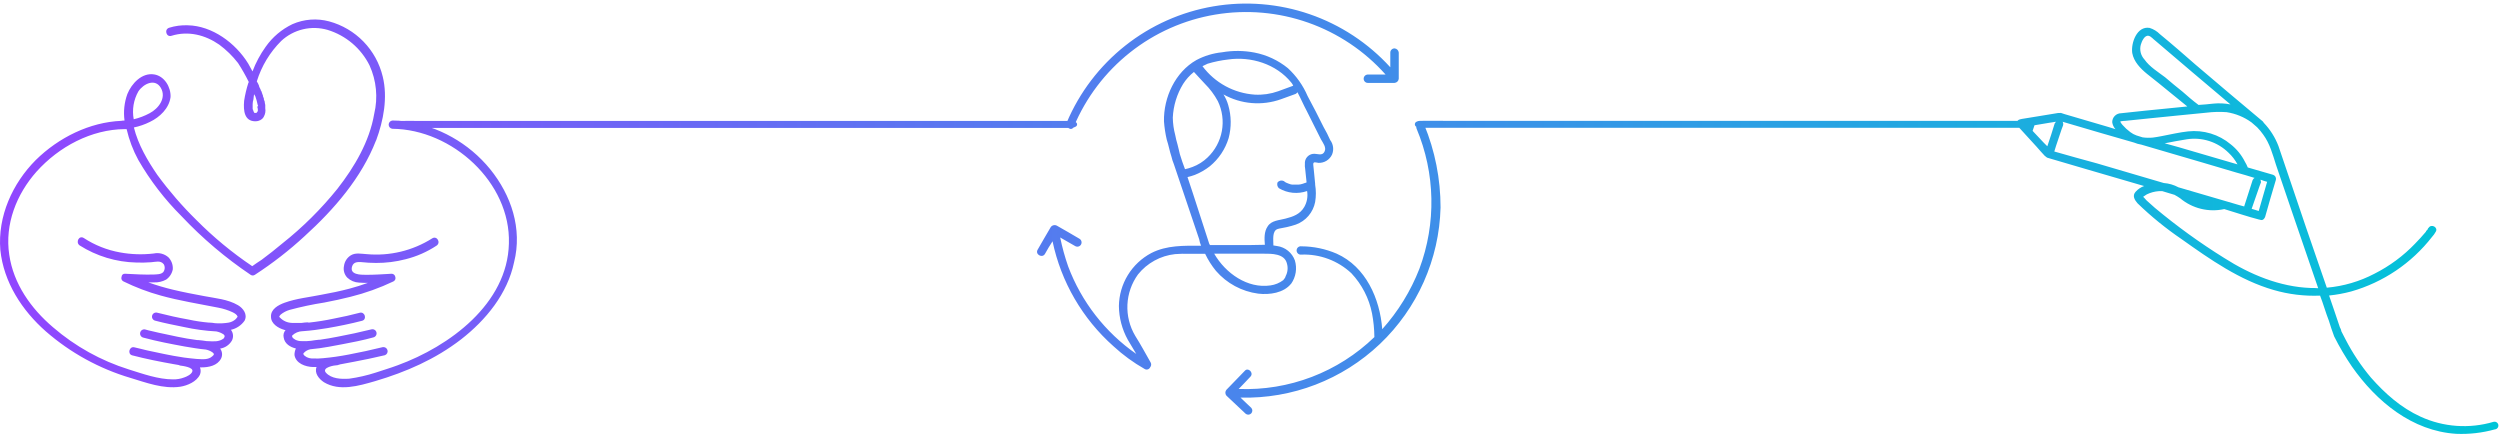 <svg width="680" height="119" viewBox="0 0 680 119" fill="none" xmlns="http://www.w3.org/2000/svg">
<path d="M552.001 33.14C552.119 33.207 552.218 33.304 552.287 33.422C552.355 33.54 552.391 33.674 552.391 33.81C552.391 33.946 552.355 34.08 552.287 34.198C552.218 34.315 552.119 34.413 552.001 34.48C551.702 34.669 551.354 34.767 551.001 34.76H550.751C548.581 34.76 546.411 34.76 544.231 34.76H386.231C385.877 34.767 385.529 34.669 385.231 34.48C385.112 34.413 385.014 34.315 384.945 34.198C384.876 34.08 384.84 33.946 384.84 33.81C384.84 33.674 384.876 33.54 384.945 33.422C385.014 33.304 385.112 33.207 385.231 33.14C385.532 32.958 385.879 32.865 386.231 32.87H386.481C388.651 32.82 390.831 32.87 393.001 32.87H551.001C551.353 32.865 551.699 32.958 552.001 33.14ZM678.571 116.8C675.164 117.742 671.632 118.147 668.101 118C656.101 117.26 646.381 109.19 639.741 99.73C637.939 97.1 636.319 94.35 634.891 91.5C634.381 90.11 633.891 88.7 633.481 87.31C632.591 85.04 631.951 82.69 631.061 80.41C626.789 80.585 622.516 80.065 618.411 78.87C609.221 76.22 601.171 70.58 593.411 65.06C589.138 62.157 585.123 58.892 581.411 55.3C580.651 54.42 579.881 53.25 580.901 52.15C581.526 51.45 582.317 50.917 583.201 50.6C577.961 49.06 572.601 47.52 567.361 45.98C563.911 44.98 560.471 43.98 557.141 42.98C557.064 42.938 556.978 42.914 556.891 42.91C556.705 42.814 556.534 42.693 556.381 42.55C556.381 42.47 556.251 42.47 556.251 42.47C555.481 41.67 554.721 40.79 553.951 39.91C552.291 38.07 550.501 36.16 548.841 34.32C548.707 34.182 548.612 34.011 548.564 33.825C548.517 33.639 548.519 33.444 548.571 33.259C548.622 33.074 548.721 32.905 548.858 32.77C548.995 32.635 549.165 32.539 549.351 32.49C549.481 32.41 549.861 32.41 549.991 32.34C553.061 31.82 555.991 31.39 558.931 30.88C559.474 30.753 560.033 30.699 560.591 30.72L561.491 31.02C565.571 32.19 569.491 33.37 573.491 34.54C574.261 34.76 574.771 34.91 575.411 35.13C574.925 34.604 574.614 33.94 574.521 33.23C574.521 32.587 574.775 31.971 575.229 31.515C575.683 31.06 576.298 30.803 576.941 30.8C581.281 30.29 585.501 29.92 589.841 29.47C591.501 29.33 593.161 29.11 594.951 28.96L590.351 25.22C588.181 23.45 586.141 21.77 583.971 20.08C582.181 18.61 580.391 16.77 579.971 14.42C579.581 11.7 581.241 7 584.691 7.59C585.755 7.919 586.72 8.506 587.501 9.3C590.821 12.02 594.021 14.82 597.211 17.61C603.211 22.74 609.341 27.89 615.471 33.02C615.601 33.1 615.601 33.24 615.731 33.39C617.472 35.205 618.833 37.35 619.731 39.7C622.281 47.12 624.731 54.53 627.271 61.95C629.181 67.38 630.971 72.82 632.891 78.25C637.434 77.85 641.853 76.551 645.891 74.43C649.992 72.356 653.712 69.6 656.891 66.28C657.891 65.28 658.891 64.15 659.831 63.05C659.831 62.97 659.951 62.83 659.951 62.76L660.081 62.68C660.081 62.62 660.341 62.46 660.341 62.32C660.341 62.18 660.461 62.09 660.591 61.95C661.361 60.78 663.271 61.88 662.511 63.05C662.236 63.553 661.901 64.02 661.511 64.44C655.942 71.6 648.236 76.799 639.511 79.28C637.544 79.807 635.537 80.175 633.511 80.38C634.511 83.32 635.511 86.18 636.451 89.04C636.643 89.346 636.776 89.685 636.841 90.04V90.1L638.001 92.35C639.906 96.045 642.217 99.516 644.891 102.7C648.721 107.03 653.071 110.92 658.431 113.35C664.646 116.189 671.68 116.683 678.231 114.74C678.373 114.701 678.522 114.691 678.667 114.713C678.813 114.735 678.953 114.787 679.077 114.867C679.201 114.946 679.307 115.05 679.388 115.173C679.47 115.296 679.524 115.435 679.548 115.581C679.572 115.726 679.565 115.875 679.528 116.018C679.49 116.16 679.424 116.293 679.331 116.408C679.239 116.523 679.124 116.618 678.993 116.685C678.862 116.753 678.718 116.792 678.571 116.8ZM598.001 28.54C599.401 28.48 600.681 28.32 602.081 28.18C603.617 28.033 605.166 28.107 606.681 28.4C599.911 22.68 593.021 16.88 586.251 11.07C585.731 10.71 585.101 9.89 584.461 9.75C583.311 9.46 582.541 11.3 582.291 12.18C582.106 12.877 582.101 13.609 582.276 14.309C582.451 15.008 582.8 15.652 583.291 16.18C584.691 18.18 586.991 19.56 588.911 21.02C590.441 22.35 591.971 23.59 593.631 24.92C595.001 26.13 596.441 27.38 598.001 28.54ZM558.911 33.54C559.041 33.33 559.171 33.25 559.171 33.11C558.661 33.19 558.021 33.33 557.381 33.4C555.981 33.62 554.701 33.84 553.381 34.07L552.871 35.6C554.271 37.01 555.421 38.4 556.871 39.79C557.621 37.65 558.251 35.59 558.891 33.53L558.911 33.54ZM570.541 44.49L588.541 49.78C589.941 49.885 591.304 50.283 592.541 50.95C597.541 52.42 602.641 53.89 607.621 55.36C608.511 55.65 609.401 55.87 610.431 56.16V56.09C611.191 53.74 611.961 51.31 612.721 48.97C612.832 48.729 613.013 48.527 613.241 48.39C611.581 47.86 609.921 47.39 608.241 46.92C602.111 45.08 595.981 43.31 589.981 41.55C587.431 40.81 584.981 40.08 582.441 39.34C581.753 39.233 581.082 39.041 580.441 38.77L571.241 36.12C567.801 35.12 564.351 34.12 561.031 33.12C561.116 33.27 561.171 33.436 561.192 33.608C561.212 33.78 561.198 33.954 561.151 34.12C561.031 34.48 560.901 34.77 560.771 35.12C560.131 37.18 559.371 39.12 558.771 41.21C562.601 42.27 566.561 43.45 570.521 44.48L570.541 44.49ZM592.761 40.08C598.001 41.63 603.231 43.16 608.601 44.71C607.969 43.531 607.148 42.464 606.171 41.55C604.694 40.093 602.896 39.003 600.921 38.367C598.947 37.732 596.85 37.568 594.801 37.89C592.801 38.18 590.801 38.61 588.801 38.98C590.061 39.33 591.461 39.7 592.741 40.07L592.761 40.08ZM615.001 49.55C614.881 49.91 614.751 50.2 614.621 50.55C613.851 52.61 613.221 54.74 612.451 56.8C613.091 57.02 613.731 57.16 614.371 57.39C615.131 54.74 615.901 52.1 616.661 49.45C616.054 49.302 615.459 49.108 614.881 48.87C614.841 49.1 615.001 49.32 615.001 49.55ZM630.551 78.4C628.251 71.65 625.951 64.97 623.651 58.29L619.051 44.77C618.161 41.98 617.391 39.05 615.601 36.62C615.105 35.908 614.55 35.239 613.941 34.62L612.411 33.29C610.408 31.837 608.087 30.884 605.641 30.51C603.811 30.377 601.972 30.424 600.151 30.65C595.041 31.17 589.801 31.65 584.691 32.19L578.181 32.86C577.708 32.872 577.237 32.919 576.771 33C576.651 33.15 577.031 33.66 577.291 33.95C577.939 34.694 578.667 35.364 579.461 35.95C579.965 36.33 580.525 36.63 581.121 36.84L582.781 37.36C583.712 37.492 584.655 37.512 585.591 37.42C586.351 37.36 587.251 37.13 588.141 36.99C590.441 36.54 592.871 35.99 595.141 35.74C597.215 35.512 599.314 35.707 601.311 36.312C603.308 36.916 605.162 37.919 606.761 39.26C608.38 40.538 609.697 42.156 610.621 44C610.921 44.494 611.179 45.012 611.391 45.55L618.291 47.55C618.559 47.64 618.784 47.825 618.924 48.07C619.065 48.315 619.11 48.604 619.051 48.88C618.051 52.25 617.051 55.63 616.111 59.01C616.024 59.227 615.895 59.424 615.731 59.59C615.619 59.708 615.476 59.791 615.318 59.83C615.16 59.869 614.995 59.862 614.841 59.81C614.763 59.762 614.672 59.741 614.581 59.75C611.391 58.93 608.191 57.83 605.001 56.87C602.909 57.331 600.739 57.305 598.659 56.795C596.579 56.286 594.643 55.305 593.001 53.93C592.481 53.58 592.001 53.28 591.461 52.99L588.141 51.99H587.251C586.097 52.063 584.969 52.362 583.931 52.87C583.671 53.01 583.291 53.31 582.931 53.54C583.321 53.83 583.701 54.42 584.081 54.71C584.721 55.3 585.491 55.95 586.131 56.54C592.094 61.522 598.4 66.08 605.001 70.18C612.001 74.65 620.071 78.03 628.501 78.33C629.141 78.33 629.781 78.33 630.551 78.4ZM292.071 34.45C295.39 26.531 300.661 19.581 307.393 14.251C314.125 8.92 322.097 5.382 330.566 3.967C339.036 2.552 347.726 3.306 355.825 6.159C363.924 9.011 371.168 13.87 376.881 20.28H372.161C372.003 20.265 371.843 20.283 371.693 20.334C371.542 20.384 371.404 20.465 371.287 20.572C371.169 20.679 371.076 20.809 371.011 20.954C370.947 21.099 370.914 21.256 370.914 21.415C370.914 21.574 370.947 21.731 371.011 21.876C371.076 22.021 371.169 22.151 371.287 22.258C371.404 22.365 371.542 22.446 371.693 22.496C371.843 22.547 372.003 22.565 372.161 22.55H379.311C379.607 22.529 379.886 22.403 380.098 22.194C380.309 21.984 380.438 21.706 380.461 21.41V14.3C380.436 14.004 380.306 13.727 380.095 13.519C379.885 13.31 379.607 13.183 379.311 13.16C379.008 13.16 378.717 13.28 378.501 13.493C378.286 13.707 378.163 13.997 378.161 14.3V18.3C372.176 11.724 364.634 6.76 356.228 3.863C347.822 0.967 338.822 0.232 330.057 1.726C321.293 3.22 313.045 6.895 306.073 12.413C299.101 17.93 293.629 25.113 290.161 33.3C289.651 34.68 291.561 35.82 292.071 34.45ZM391.831 56.45C391.469 70.52 385.534 83.871 375.331 93.566C365.128 103.262 351.491 108.507 337.421 108.15C338.421 109.05 339.331 110.04 340.351 110.94C340.538 111.148 340.64 111.419 340.636 111.699C340.632 111.979 340.522 112.247 340.328 112.45C340.135 112.652 339.872 112.774 339.592 112.791C339.313 112.807 339.037 112.718 338.821 112.54C337.031 110.88 335.371 109.28 333.581 107.61C333.397 107.388 333.297 107.108 333.297 106.82C333.297 106.532 333.397 106.252 333.581 106.03C335.251 104.28 336.911 102.61 338.581 100.87C339.471 99.81 341.131 101.4 340.111 102.46C339.091 103.52 338.061 104.66 336.921 105.8C343.707 106.06 350.475 104.944 356.818 102.519C363.162 100.094 368.949 96.41 373.831 91.69V91.6C373.806 89.465 373.592 87.337 373.191 85.24C372.383 81.144 370.435 77.358 367.571 74.32C365.755 72.621 363.622 71.299 361.293 70.429C358.964 69.558 356.485 69.158 354.001 69.25C353.838 69.277 353.671 69.268 353.511 69.223C353.352 69.179 353.204 69.101 353.078 68.994C352.952 68.887 352.851 68.754 352.782 68.604C352.712 68.454 352.676 68.29 352.676 68.125C352.676 67.96 352.712 67.796 352.782 67.646C352.851 67.496 352.952 67.363 353.078 67.256C353.204 67.149 353.352 67.071 353.511 67.027C353.671 66.982 353.838 66.973 354.001 67C357.296 67.016 360.554 67.696 363.581 69C371.501 72.56 375.331 81.2 375.971 89.54C380.301 84.712 383.725 79.143 386.081 73.1C390.686 60.765 390.41 47.138 385.311 35C384.801 33.71 386.721 32.5 387.361 33.86C390.318 41.017 391.836 48.686 391.831 56.43V56.45ZM351.211 77.15C351.84 76.243 352.257 75.205 352.43 74.114C352.603 73.023 352.528 71.908 352.211 70.85C351.841 69.813 351.193 68.898 350.337 68.205C349.482 67.511 348.452 67.067 347.361 66.92C346.971 66.84 346.721 66.84 346.361 66.76C346.361 65.24 345.971 62.82 347.511 62.29C348.271 62.06 349.171 61.99 350.061 61.76C350.882 61.575 351.693 61.348 352.491 61.08C353.819 60.596 355 59.777 355.916 58.7C356.833 57.624 357.455 56.328 357.721 54.94C357.981 53.381 357.981 51.789 357.721 50.23V50C357.601 48.25 357.341 46.51 357.211 44.84C357.091 43.78 357.981 44.24 358.621 44.3C359.393 44.331 360.157 44.132 360.816 43.727C361.475 43.323 361.998 42.732 362.321 42.03C362.586 41.386 362.679 40.683 362.59 39.992C362.5 39.301 362.232 38.645 361.811 38.09C361.274 36.871 360.67 35.682 360.001 34.53C358.601 31.72 357.191 28.92 355.661 26.11C354.43 23.236 352.603 20.656 350.301 18.54C347.671 16.404 344.556 14.947 341.231 14.3C338.32 13.739 335.331 13.711 332.411 14.22C329.962 14.467 327.585 15.187 325.411 16.34C319.661 19.6 316.471 26.5 316.601 33C316.722 34.684 316.976 36.356 317.361 38C317.871 39.52 318.131 41.1 318.641 42.62C318.793 43.305 319.007 43.974 319.281 44.62L326.181 65.08C326.276 65.683 326.448 66.27 326.691 66.83C321.961 66.83 317.361 66.68 313.151 68.83C310.524 70.221 308.321 72.292 306.771 74.827C305.221 77.363 304.381 80.269 304.341 83.24C304.374 86.45 305.206 89.601 306.761 92.41C307.531 93.69 308.291 94.98 309.061 96.27C300.62 90.395 294.162 82.095 290.541 72.47C289.642 69.895 288.917 67.262 288.371 64.59C289.771 65.35 291.051 66.18 292.461 66.94C292.726 67.093 293.041 67.133 293.336 67.054C293.632 66.974 293.883 66.78 294.036 66.515C294.188 66.25 294.229 65.935 294.149 65.639C294.07 65.344 293.876 65.093 293.611 64.94C291.561 63.74 289.521 62.53 287.481 61.39C287.205 61.239 286.883 61.194 286.576 61.262C286.269 61.33 285.997 61.507 285.811 61.76C284.661 63.76 283.391 65.86 282.241 67.91C281.471 69.2 283.521 70.33 284.241 69.04C284.881 67.91 285.521 66.77 286.291 65.63C288.616 76.687 294.436 86.704 302.891 94.2C305.458 96.563 308.287 98.626 311.321 100.35C311.448 100.432 311.592 100.486 311.743 100.507C311.893 100.528 312.046 100.517 312.192 100.473C312.337 100.429 312.472 100.354 312.585 100.254C312.699 100.153 312.79 100.029 312.851 99.89C313 99.713 313.092 99.495 313.115 99.265C313.138 99.035 313.091 98.803 312.981 98.6C311.581 96.17 310.301 93.74 308.771 91.33C307.258 88.778 306.524 85.84 306.659 82.876C306.794 79.913 307.792 77.054 309.531 74.65C310.766 73.109 312.293 71.828 314.024 70.879C315.756 69.93 317.658 69.332 319.621 69.12C320.895 69.019 322.174 68.992 323.451 69.04H327.801C328.587 70.696 329.571 72.25 330.731 73.67C333.675 77.075 337.768 79.281 342.231 79.87C345.331 80.23 349.171 79.71 351.211 77.13V77.15ZM334.001 16.19C340.261 15.28 347.151 17.4 351.241 22.47C351.457 22.723 351.629 23.01 351.751 23.32L347.661 24.82C345.617 25.549 343.448 25.862 341.281 25.74C338.494 25.552 335.781 24.763 333.328 23.427C330.875 22.091 328.74 20.239 327.071 18C327.451 17.79 327.961 17.56 328.471 17.33C330.277 16.787 332.127 16.406 334.001 16.19ZM319.661 36.73C319.248 35.186 319.026 33.598 319.001 32C319.149 28.755 320.115 25.601 321.811 22.83C322.602 21.587 323.596 20.485 324.751 19.57C325.751 20.63 326.671 21.69 327.691 22.75C329.11 24.159 330.313 25.769 331.261 27.53C332.472 30.051 332.853 32.891 332.348 35.642C331.843 38.393 330.479 40.913 328.451 42.84C327.28 43.965 325.892 44.84 324.371 45.41C323.705 45.668 323.019 45.872 322.321 46.02C321.811 44.65 321.321 43.29 320.921 41.93C320.661 41.01 320.541 40.11 320.281 39.28C320.028 38.442 319.821 37.591 319.661 36.73ZM323.001 48.17C323.771 48.02 324.281 47.79 325.001 47.57C326.465 46.984 327.839 46.193 329.081 45.22C331.505 43.229 333.284 40.563 334.191 37.56C334.978 34.606 334.936 31.492 334.071 28.56C333.78 27.548 333.349 26.582 332.791 25.69C335.15 27.005 337.763 27.803 340.454 28.029C343.146 28.255 345.855 27.904 348.401 27C349.681 26.54 351.081 26 352.401 25.55C352.608 25.444 352.784 25.285 352.911 25.09C353.811 26.77 354.571 28.58 355.471 30.25C356.741 32.82 358.021 35.32 359.301 37.9C359.811 38.81 360.831 40.1 360.301 41.16C359.661 42.6 358.301 41.7 357.111 41.85C356.467 41.935 355.881 42.266 355.475 42.772C355.068 43.279 354.874 43.923 354.931 44.57C354.893 45.014 354.917 45.462 355.001 45.9C355.131 47.11 355.261 48.4 355.391 49.61C355.261 49.61 355.261 49.69 355.261 49.69C355.261 49.69 354.871 49.77 354.751 49.84C354.631 49.91 354.111 50.06 353.751 50.14C353.579 50.172 353.405 50.196 353.231 50.21H351.451C351.321 50.21 351.191 50.14 351.061 50.14L350.421 49.92C349.954 49.782 349.521 49.547 349.151 49.23C348.871 49.1 348.556 49.067 348.256 49.136C347.955 49.205 347.686 49.371 347.491 49.61C347.39 49.883 347.372 50.18 347.439 50.463C347.507 50.746 347.657 51.002 347.871 51.2C349.014 51.88 350.293 52.3 351.616 52.432C352.94 52.563 354.276 52.402 355.531 51.96C355.786 53.444 355.517 54.971 354.771 56.28C353.621 58.28 351.701 58.94 349.661 59.46C348.001 59.92 345.831 59.92 344.801 61.58C343.801 63.03 343.911 64.93 344.041 66.58C342.631 66.58 341.231 66.66 339.821 66.66H329.111C328.934 66.38 328.805 66.073 328.731 65.75C326.811 59.92 325.001 54.08 323.001 48.17ZM330.261 69H343.551C345.851 69 349.421 68.92 350.061 71.73C350.382 72.873 350.246 74.096 349.681 75.14C349.681 75.43 349.291 75.89 349.041 76.2C348.031 76.963 346.844 77.455 345.591 77.63C339.331 78.57 333.331 74.32 330.261 69ZM291.461 32.9H115.001C112.701 32.9 110.271 32.84 107.841 32.9H107.461C107.064 32.91 106.673 32.998 106.311 33.16C106.197 33.234 106.102 33.334 106.036 33.453C105.97 33.571 105.934 33.704 105.931 33.84C105.935 33.973 105.972 34.102 106.038 34.217C106.105 34.333 106.198 34.43 106.311 34.5C106.668 34.68 107.061 34.779 107.461 34.79H283.931C286.351 34.79 288.651 34.79 291.081 34.79H291.461C291.815 34.793 292.163 34.693 292.461 34.5C292.605 34.458 292.731 34.371 292.823 34.253C292.915 34.134 292.966 33.99 292.971 33.84C292.969 33.687 292.919 33.539 292.827 33.417C292.735 33.294 292.607 33.205 292.461 33.16C292.156 32.987 291.811 32.898 291.461 32.9ZM133.311 46C127.516 38.91 119.259 34.267 110.191 33C109.047 32.847 107.895 32.774 106.741 32.78C106.461 32.806 106.201 32.936 106.011 33.144C105.822 33.352 105.717 33.624 105.717 33.905C105.717 34.186 105.822 34.458 106.011 34.666C106.201 34.874 106.461 35.004 106.741 35.03C122.961 35.18 138.931 49.61 138.421 66.22C138.041 82.68 122.201 94.22 108.151 99.36C106.101 100.12 104.061 100.72 102.151 101.36C99.82 102.114 97.427 102.662 95.001 103C92.831 103.14 90.151 103.07 88.621 101.34C87.471 99.91 91.041 99.34 91.681 99.34C91.862 99.342 92.04 99.29 92.191 99.19C92.283 99.2 92.376 99.175 92.451 99.12C95.001 98.66 97.691 98.12 100.241 97.61C101.771 97.3 103.181 96.93 104.711 96.61C104.977 96.507 105.195 96.307 105.322 96.051C105.448 95.794 105.474 95.5 105.393 95.226C105.313 94.951 105.132 94.718 104.887 94.57C104.642 94.423 104.351 94.373 104.071 94.43C101.011 95.183 97.944 95.85 94.871 96.43C92.556 96.885 90.22 97.219 87.871 97.43C86.981 97.528 86.085 97.552 85.191 97.5C84.572 97.535 83.955 97.408 83.401 97.13C83.021 96.9 82.631 96.67 82.511 96.3C82.511 96.3 82.511 96.07 82.631 96C83.106 95.484 83.733 95.134 84.421 95C86.081 94.85 87.741 94.63 89.421 94.32C91.981 93.88 94.661 93.32 97.211 92.82C98.751 92.52 100.151 92.14 101.561 91.77C101.705 91.737 101.84 91.675 101.96 91.589C102.08 91.503 102.182 91.394 102.26 91.269C102.338 91.144 102.391 91.004 102.415 90.858C102.439 90.713 102.434 90.564 102.401 90.42C102.367 90.276 102.306 90.14 102.22 90.02C102.134 89.9 102.025 89.798 101.9 89.72C101.774 89.642 101.635 89.59 101.489 89.566C101.344 89.542 101.195 89.546 101.051 89.58C97.981 90.34 94.911 91.01 91.851 91.58C90.321 91.88 88.661 92.18 87.001 92.41H86.741C86.101 92.48 85.341 92.56 84.571 92.7C83.722 92.804 82.865 92.83 82.011 92.78C81.435 92.796 80.865 92.669 80.351 92.41C79.971 92.18 79.591 91.96 79.461 91.58V91.28C80.215 90.543 81.217 90.115 82.271 90.08H82.401C84.571 89.93 86.871 89.62 89.041 89.25C92.101 88.73 95.421 88.05 98.491 87.25C99.901 86.88 99.261 84.7 97.851 85.07C95.551 85.67 93.251 86.2 90.851 86.65C88.588 87.137 86.302 87.504 84.001 87.75C83.871 87.75 83.871 87.68 83.621 87.68C83.105 87.702 82.591 87.752 82.081 87.83H79.411C78.784 87.814 78.168 87.672 77.597 87.412C77.027 87.153 76.515 86.781 76.091 86.32C75.961 86.25 75.961 86.18 75.961 86.18C75.961 86.18 76.091 86.03 75.961 86.03L76.341 85.57C77.056 84.984 77.883 84.549 78.771 84.29C81.882 83.452 85.037 82.784 88.221 82.29C90.651 81.84 93.081 81.29 95.371 80.72C99.377 79.722 103.273 78.325 107.001 76.55C107.234 76.443 107.417 76.25 107.511 76.012C107.606 75.774 107.606 75.508 107.511 75.27C107.466 75.039 107.341 74.831 107.158 74.683C106.975 74.535 106.746 74.456 106.511 74.46C104.081 74.6 101.911 74.75 99.611 74.75C98.081 74.75 95.011 74.75 95.781 72.43C96.161 71.29 97.181 71.23 98.211 71.29C99.566 71.441 100.928 71.518 102.291 71.52C104.989 71.534 107.679 71.198 110.291 70.52C113.289 69.776 116.14 68.528 118.721 66.83C120.001 66 118.851 64.04 117.571 64.83C112.25 68.199 105.961 69.708 99.691 69.12C98.281 69.05 96.751 68.67 95.471 69.42C94.95 69.733 94.507 70.16 94.177 70.67C93.846 71.179 93.635 71.757 93.561 72.36C93.445 72.918 93.465 73.496 93.62 74.044C93.775 74.592 94.06 75.095 94.451 75.51C95.32 76.332 96.456 76.814 97.651 76.87C98.411 76.94 99.311 76.94 100.071 76.94C98.411 77.54 96.751 78.07 95.071 78.51C92.521 79.19 89.961 79.71 87.411 80.17C84.091 80.85 80.641 81.17 77.411 82.34C75.751 82.94 73.581 84.08 73.711 86.18C73.711 88.07 75.711 89.27 77.291 89.71C77.406 89.775 77.539 89.803 77.671 89.79C77.43 90.057 77.258 90.379 77.169 90.727C77.08 91.076 77.078 91.44 77.161 91.79C77.411 93.52 78.951 94.42 80.481 94.79C80.216 95.352 80.086 95.969 80.101 96.59C80.481 98.85 83.031 99.76 85.101 99.83H86.101C85.461 101.49 86.741 103.06 88.101 103.96C92.321 106.52 97.561 104.96 102.031 103.67C110.451 101.18 118.371 97.73 125.401 92.32C132.171 87.05 138.041 79.91 139.831 71.32C142.121 62.2 139.061 53.1 133.311 46ZM102.311 38.18C104.311 32.78 105.511 26.53 104.101 20.82C103.244 17.243 101.439 13.963 98.878 11.323C96.316 8.684 93.091 6.783 89.541 5.82C86.219 4.925 82.692 5.19 79.541 6.57C76.626 7.965 74.119 10.087 72.261 12.73C70.78 14.794 69.576 17.043 68.681 19.42C68.301 18.75 67.911 17.99 67.531 17.32C64.081 11.69 57.701 7 51.061 6.88C49.348 6.813 47.637 7.039 46.001 7.55C44.591 8.01 45.231 10.19 46.631 9.74C51.231 8.31 55.831 9.51 59.631 12.14C61.555 13.564 63.275 15.247 64.741 17.14C65.821 18.808 66.802 20.538 67.681 22.32C67.681 22.4 67.551 22.46 67.551 22.54C67.041 24.137 66.656 25.773 66.401 27.43C66.151 30.22 66.531 32.91 69.341 32.99H69.601C69.998 32.981 70.388 32.882 70.741 32.7C70.741 32.7 70.871 32.7 70.871 32.62C71.266 32.428 71.583 32.107 71.771 31.71C72.153 31.026 72.287 30.231 72.151 29.46V28.56C72.151 28.33 72.021 28.11 72.021 27.96V27.7C71.891 27.48 71.891 27.25 71.771 27.02V26.8C71.641 26.57 71.641 26.34 71.511 26.13V25.9C71.37 25.699 71.284 25.465 71.261 25.22C71.212 25.173 71.175 25.114 71.152 25.05C71.13 24.986 71.122 24.918 71.131 24.85C70.983 24.711 70.891 24.522 70.871 24.32C70.741 24.09 70.621 23.86 70.491 23.57V23.42C70.33 22.969 70.115 22.539 69.851 22.14C71.132 17.986 73.412 14.209 76.491 11.14C78.159 9.587 80.201 8.493 82.419 7.967C84.637 7.441 86.953 7.501 89.141 8.14C91.587 8.891 93.855 10.131 95.808 11.784C97.76 13.438 99.357 15.471 100.501 17.76C102.392 21.9 102.842 26.554 101.781 30.98C100.501 38.5 96.421 45.41 91.781 51.35C87.351 56.853 82.32 61.844 76.781 66.23C75.001 67.74 73.081 69.23 71.171 70.66C70.271 71.28 69.381 71.8 68.611 72.4C63.142 68.725 58.051 64.518 53.411 59.84C49.552 56.054 46.007 51.96 42.811 47.6C40.131 43.69 37.571 39.33 36.421 34.67C37.929 34.354 39.391 33.846 40.771 33.16C43.451 31.88 46.001 29.48 46.391 26.39C46.511 23.7 44.731 20.68 41.921 20.24C38.601 19.71 35.791 22.71 34.641 25.58C33.806 27.886 33.541 30.36 33.871 32.79C33.569 32.783 33.267 32.809 32.971 32.87C24.421 33.24 15.971 37.38 9.731 43.53C3.411 49.87 -0.669 58.82 0.091 68C1.001 76.78 6.001 84.45 12.481 90.15C19.153 95.963 26.997 100.274 35.481 102.79C39.701 104.06 44.421 105.86 49.021 105.19C50.941 104.89 53.491 103.83 54.391 101.88C54.641 101.254 54.641 100.556 54.391 99.93H54.771C56.771 99.93 59.111 99.48 60.131 97.52C60.345 97.091 60.435 96.611 60.391 96.134C60.347 95.657 60.17 95.202 59.881 94.82C60.54 94.717 61.168 94.469 61.72 94.093C62.271 93.718 62.733 93.225 63.071 92.65C63.315 92.187 63.42 91.663 63.374 91.142C63.328 90.62 63.133 90.123 62.811 89.71C64.313 89.374 65.636 88.49 66.521 87.23C67.411 85.51 66.141 83.84 64.731 83.01C61.921 81.37 58.601 81.14 55.541 80.54C52.731 80.01 49.921 79.49 47.101 78.81C44.813 78.266 42.556 77.599 40.341 76.81H41.871C43.026 76.861 44.173 76.598 45.191 76.05C46.139 75.387 46.79 74.378 47.001 73.24C47.039 72.648 46.954 72.054 46.751 71.496C46.548 70.939 46.231 70.429 45.821 70C45.284 69.523 44.641 69.179 43.946 68.997C43.251 68.814 42.523 68.798 41.821 68.95C38.757 69.312 35.655 69.211 32.621 68.65C29.115 68.018 25.773 66.688 22.791 64.74C21.511 63.92 20.491 65.88 21.641 66.74C26.27 69.674 31.612 71.288 37.091 71.41C38.425 71.459 39.76 71.432 41.091 71.33C42.241 71.27 43.651 70.73 44.541 71.87C44.731 72.198 44.82 72.576 44.797 72.955C44.774 73.333 44.639 73.697 44.411 74C43.771 74.67 42.751 74.6 41.861 74.67C39.301 74.75 36.751 74.6 34.071 74.46C33.951 74.44 33.828 74.446 33.71 74.477C33.593 74.508 33.483 74.564 33.389 74.64C33.294 74.717 33.217 74.812 33.162 74.921C33.107 75.029 33.076 75.148 33.071 75.27C32.976 75.509 32.977 75.776 33.074 76.014C33.171 76.253 33.356 76.445 33.591 76.55C36.828 78.138 40.206 79.42 43.681 80.38C48.791 81.81 54.151 82.64 59.391 83.69C60.713 83.937 61.999 84.347 63.221 84.91C63.861 85.2 64.501 85.65 64.621 86.11C64.619 86.152 64.608 86.193 64.587 86.23C64.566 86.266 64.536 86.297 64.501 86.32C64.353 86.541 64.178 86.743 63.981 86.92C63.467 87.343 62.855 87.628 62.201 87.75C60.975 87.956 59.729 88.01 58.491 87.91C57.986 87.817 57.474 87.764 56.961 87.75H56.801C54.955 87.591 53.121 87.314 51.311 86.92C48.371 86.4 45.691 85.8 42.751 85.05C42.606 85.011 42.455 85.002 42.306 85.023C42.157 85.043 42.014 85.094 41.886 85.171C41.757 85.248 41.645 85.35 41.556 85.472C41.468 85.593 41.405 85.731 41.37 85.877C41.336 86.023 41.332 86.174 41.357 86.322C41.383 86.47 41.438 86.611 41.519 86.738C41.6 86.864 41.706 86.972 41.83 87.057C41.954 87.142 42.094 87.201 42.241 87.23C44.801 87.91 47.481 88.43 50.031 88.95C52.933 89.589 55.883 89.99 58.851 90.15C59.567 90.288 60.247 90.57 60.851 90.98C60.964 91.089 61.049 91.222 61.101 91.37V91.51C61.101 91.66 60.981 91.81 60.851 92.05C59.571 93.05 58.041 92.86 56.511 92.79H56.251C55.491 92.65 54.591 92.57 53.821 92.49H53.571C49.991 92.05 46.571 91.21 43.101 90.49C41.951 90.18 40.671 89.97 39.651 89.66C39.504 89.603 39.346 89.577 39.189 89.584C39.031 89.591 38.877 89.631 38.735 89.701C38.594 89.77 38.468 89.869 38.367 89.989C38.265 90.11 38.19 90.251 38.145 90.402C38.101 90.553 38.089 90.712 38.109 90.869C38.129 91.025 38.181 91.176 38.263 91.311C38.344 91.446 38.452 91.563 38.581 91.654C38.71 91.745 38.856 91.808 39.011 91.84C42.711 92.84 46.541 93.57 50.251 94.25C52.161 94.55 54.081 94.92 56.001 95.08C56.638 95.208 57.244 95.463 57.781 95.83C57.893 95.971 58.024 96.096 58.171 96.2C58.041 96.12 58.171 96.35 58.171 96.35C58.171 96.51 58.041 96.65 57.781 96.88C56.631 97.94 55.101 97.71 53.441 97.63C52.441 97.55 51.271 97.4 50.121 97.26C49.953 97.223 49.782 97.196 49.611 97.18C46.421 96.72 43.221 95.98 40.031 95.31C38.881 95 37.731 94.77 36.581 94.48C35.181 94.09 34.581 96.28 35.941 96.65C39.771 97.65 43.481 98.38 47.311 99.06C47.691 99.14 48.081 99.21 48.591 99.28C48.721 99.36 48.841 99.36 48.971 99.43C49.611 99.51 52.801 99.89 52.291 101.09C52.041 101.85 50.761 102.45 50.121 102.66C49.142 103.036 48.099 103.216 47.051 103.19C43.051 103.19 38.881 101.69 35.051 100.49C27.455 98.111 20.427 94.2 14.401 89C8.401 83.89 3.671 77.2 2.521 69.32C1.241 60.97 4.521 52.78 9.931 46.69C16.061 39.86 24.871 35.19 33.931 35.12H34.441C35.117 38.055 36.19 40.885 37.631 43.53C40.859 49.123 44.814 54.264 49.391 58.82C55.041 64.81 61.339 70.153 68.171 74.75C68.339 74.868 68.54 74.932 68.746 74.932C68.952 74.932 69.152 74.868 69.321 74.75C74.126 71.636 78.656 68.117 82.861 64.23C90.901 56.93 98.311 48.38 102.271 38.22L102.311 38.18ZM70.001 29.13C70.001 29.28 70.131 29.51 70.131 29.65V30.19C70.034 30.386 69.901 30.562 69.741 30.71H69.231C69.231 30.63 69.101 30.56 69.231 30.71C69.101 30.63 69.101 30.63 69.101 30.56C69.101 30.49 68.981 30.4 68.981 30.33C68.926 30.211 68.883 30.087 68.851 29.96C68.857 29.913 68.848 29.865 68.824 29.823C68.801 29.782 68.764 29.749 68.721 29.73V28.3C68.731 27.858 68.805 27.42 68.941 27C68.941 26.61 69.061 26.24 69.061 25.94C69.053 25.894 69.062 25.847 69.086 25.806C69.11 25.766 69.147 25.736 69.191 25.72V25.6C69.223 25.82 69.312 26.027 69.451 26.2C69.72 26.96 69.933 27.739 70.091 28.53C70.091 28.6 70.211 28.76 70.211 28.83C70.001 28.91 70.001 29.05 70.001 29.13ZM37.641 24.85C39.051 22.74 42.241 21.23 43.771 23.94C45.301 26.65 43.141 29.51 40.711 30.79C39.343 31.528 37.884 32.083 36.371 32.44C35.885 29.839 36.335 27.151 37.641 24.85Z" fill="url(#paint0_linear_12_7)"/>
<defs>
<linearGradient id="paint0_linear_12_7" x1="0.001" y1="59.51" x2="679.511" y2="59.51" gradientUnits="userSpaceOnUse">
<stop stop-color="#9146FF"/>
<stop offset="1" stop-color="#00C5D8"/>
</linearGradient>
</defs>
</svg>
